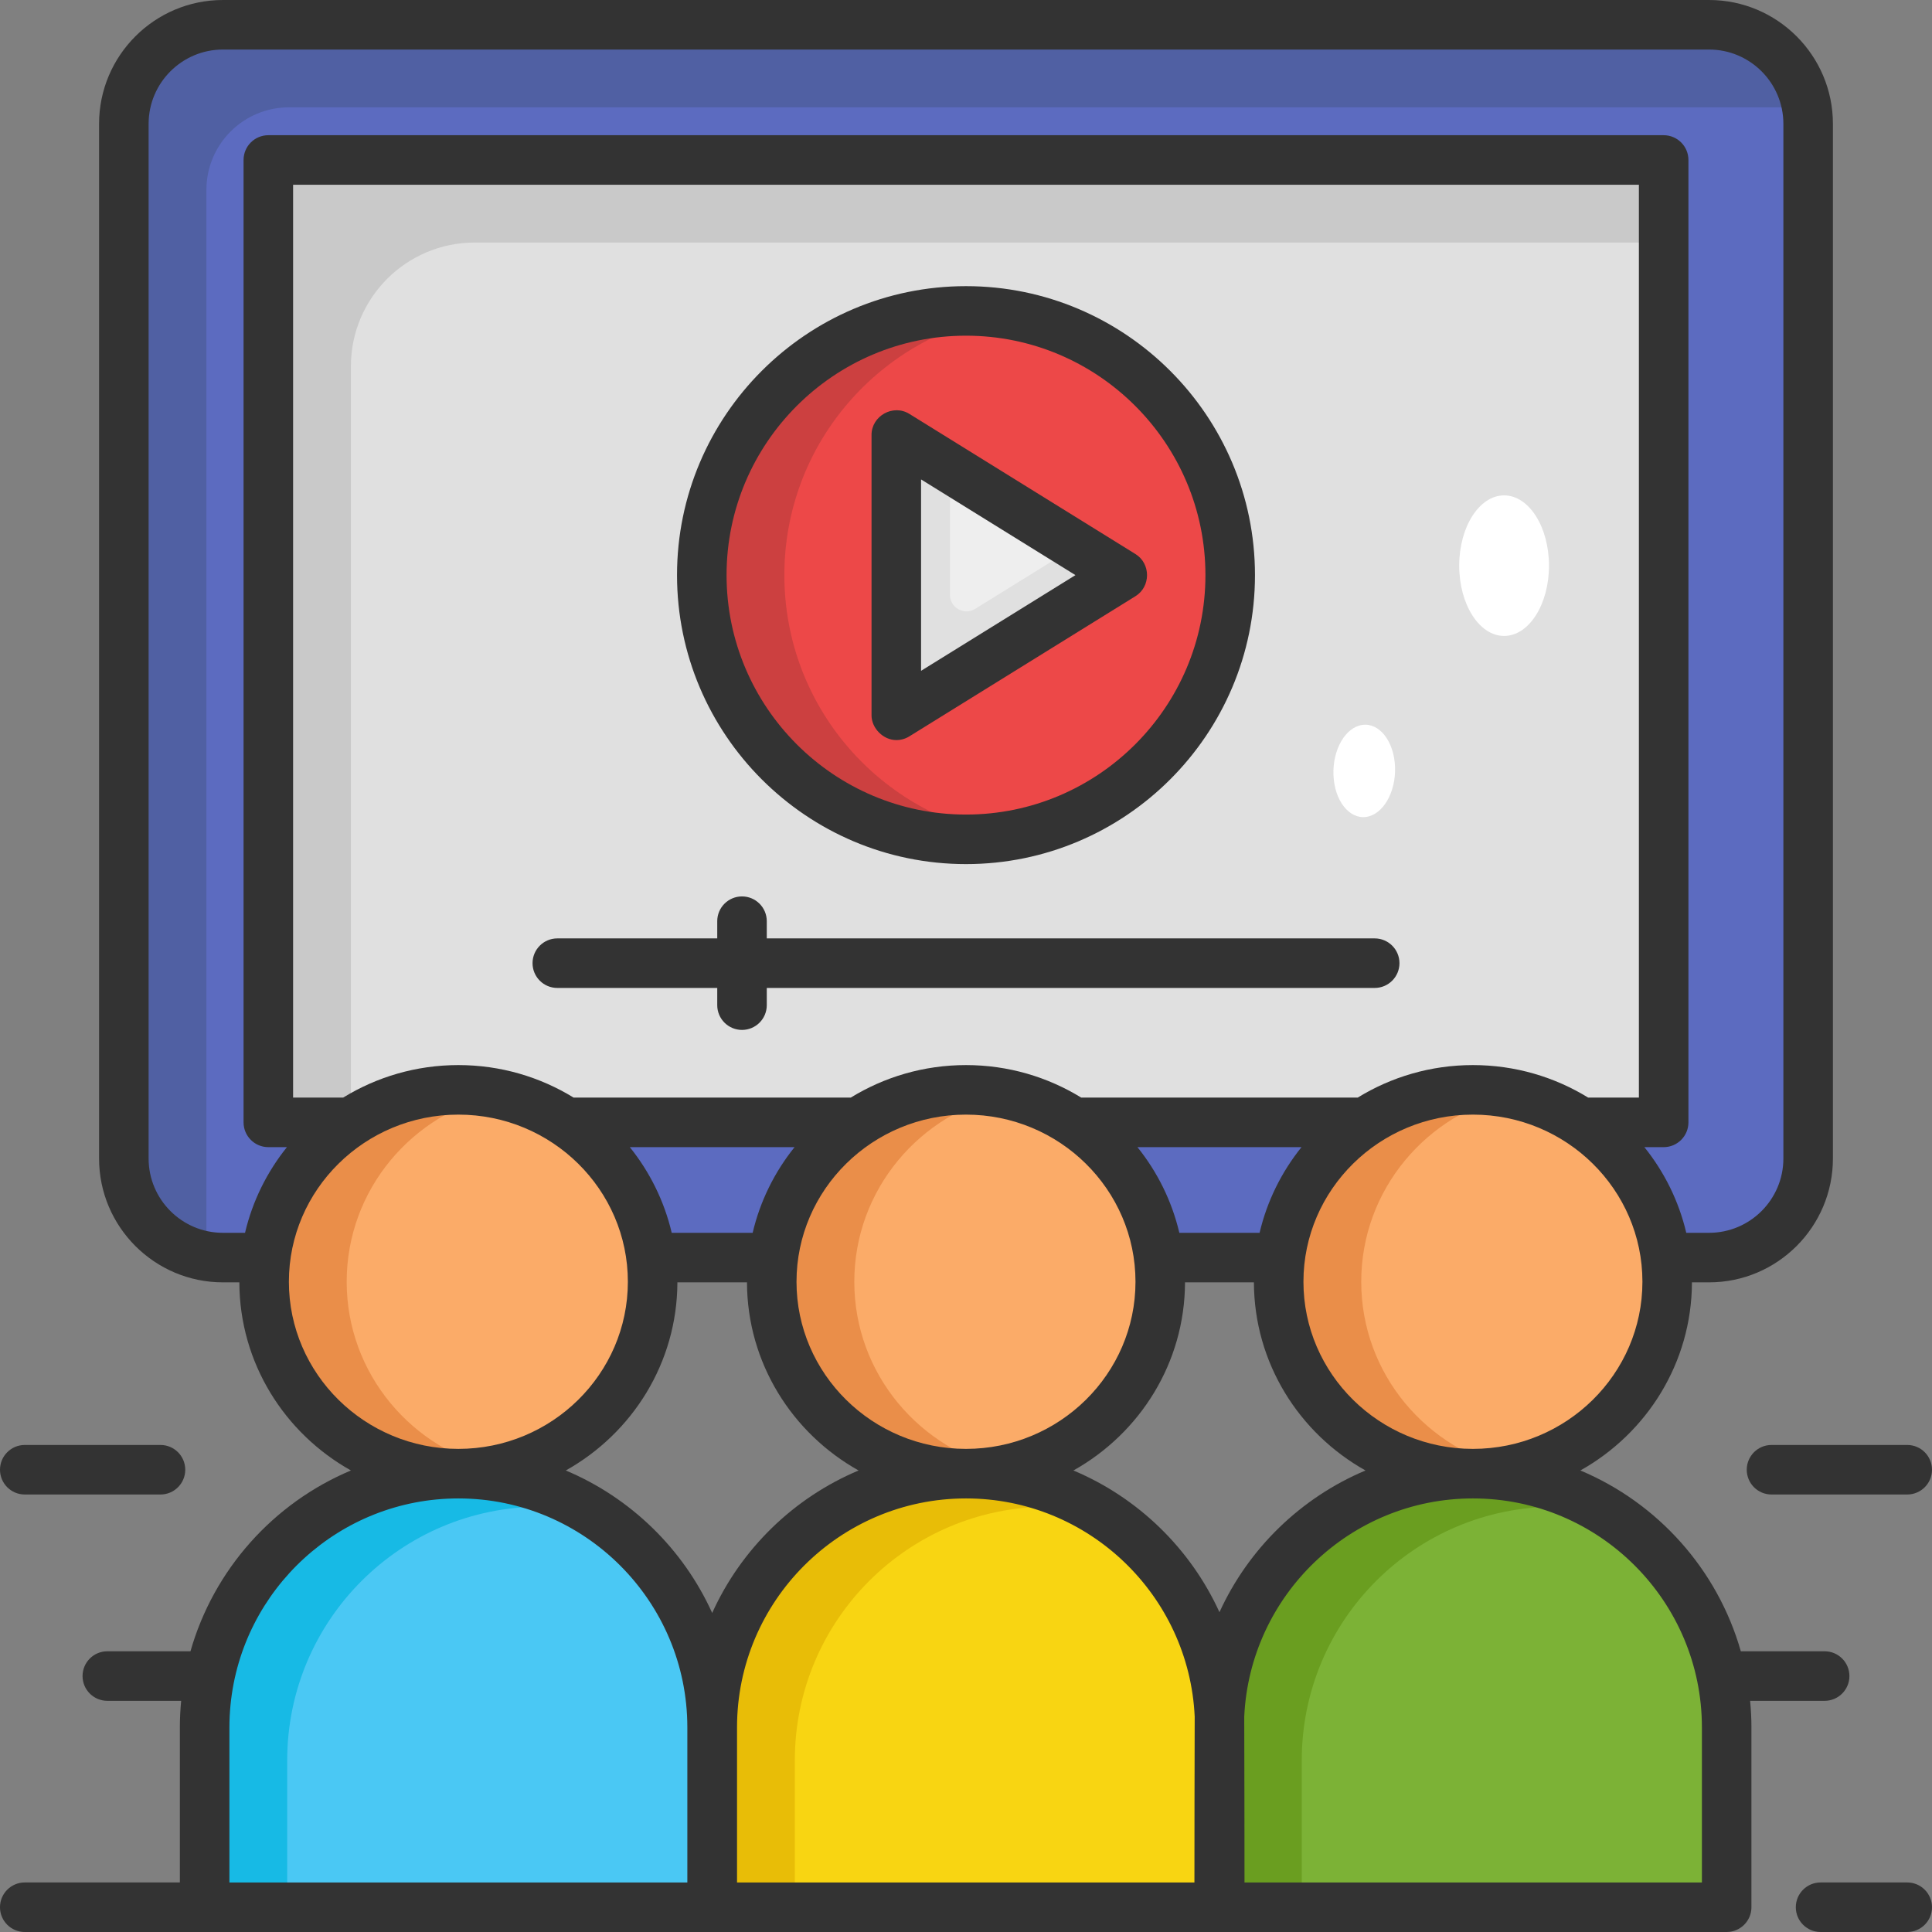 <svg id="Layer_1" enable-background="new 0 0 468 468" height="512" viewBox="0 0 468 468" width="512" xmlns="http://www.w3.org/2000/svg"><rect x="0" y="0" width="468" height="468" fill="#808080" stroke="none"/><g><g><g><path d="m38.875 362.022h-32.875c-3.313 0-6-2.687-6-6s2.687-6 6-6h32.875c3.313 0 6 2.687 6 6s-2.687 6-6 6z" fill="#333"/></g></g><g><g><path d="m462 362.022h-32.875c-3.313 0-6-2.687-6-6s2.687-6 6-6h32.875c3.313 0 6 2.687 6 6s-2.687 6-6 6z" fill="#333"/></g></g><g><g id="XMLID_20_"><g><g id="XMLID_70_"><path d="m414 304.631h-360c-13.255 0-24-10.745-24-24v-250.631c0-13.255 10.745-24 24-24h360c13.255 0 24 10.745 24 24v250.631c0 13.255-10.745 24-24 24z" fill="#5c6bc0"/></g><g><path d="m70 26h367.662c-1.905-11.35-11.771-20-23.662-20h-360c-13.255 0-24 10.745-24 24v250.631c0 11.891 8.65 21.757 20 23.662v-258.293c0-11.046 8.954-20 20-20z" fill="#5060a3"/></g></g><g><g><path d="m65 38.752h338v233.128h-338z" fill="#e0e0e0"/></g><g><path d="m115 58.752h288v-20h-338v233.128h20v-183.128c0-16.569 13.431-30 30-30z" fill="#c9c9c9"/></g></g></g><g><g><circle cx="234" cy="139.316" fill="#ed4848" r="64"/></g><g><path d="m190 139.316c0-31.944 23.405-58.416 54-63.217-3.259-.511-6.597-.783-10-.783-35.346 0-64 28.654-64 64s28.654 64 64 64c3.403 0 6.741-.271 10-.783-30.595-4.802-54-31.274-54-63.217z" fill="#cc4040"/></g><g><path d="m234 209.315c-38.598 0-70-31.402-70-70s31.402-70 70-70 70 31.402 70 70-31.402 70-70 70zm0-128c-31.981 0-58 26.019-58 58s26.019 58 58 58 58-26.019 58-58-26.019-58-58-58z" fill="#333"/></g><g><path d="m217.115 173.275v-67.918l54.784 33.959z" fill="#eee"/></g><g><path d="m230.115 144.089v-30.674l-13-8.058v67.918l54.784-33.959-11.246-6.971-24.431 15.144c-2.664 1.652-6.107-.265-6.107-3.4z" fill="#e0e0e0"/></g></g><g><g><path d="m333 227.315h-147.259v-4.169c0-3.313-2.687-6-6-6s-6 2.687-6 6v4.169h-38.741c-3.313 0-6 2.687-6 6s2.687 6 6 6h38.741v4.17c0 3.313 2.687 6 6 6s6-2.687 6-6v-4.17h147.259c3.313 0 6-2.687 6-6s-2.687-6-6-6z" fill="#333"/></g></g></g><g><g><g><g><path d="m49.571 462h122.929v-43.563c0-33.946-27.519-61.465-61.465-61.465-33.946 0-61.465 27.519-61.465 61.465v43.563z" fill="#4ac8f4"/></g><g><path d="m69.571 426.437c0-33.946 27.519-61.465 61.465-61.465 4.26 0 8.419.435 12.435 1.26-9.416-5.863-20.527-9.26-32.435-9.26-33.946 0-61.465 27.519-61.465 61.465v43.563h20z" fill="#17bae5"/></g></g><g><g><ellipse cx="111.035" cy="310.486" fill="#fbab68" rx="47.057" ry="46.486"/></g><g><path d="m83.979 310.486c0-22.282 15.874-40.894 37.057-45.424-3.224-.69-6.567-1.062-10-1.062-25.989 0-47.057 20.813-47.057 46.486s21.068 46.486 47.057 46.486c3.433 0 6.776-.373 10-1.062-21.184-4.53-37.057-23.141-37.057-45.424z" fill="#ea8e49"/></g></g></g><g><g><g><path d="m172.535 462h122.929v-43.563c0-33.946-27.519-61.465-61.465-61.465-33.946 0-61.465 27.519-61.465 61.465v43.563z" fill="#f8d512"/></g><g><path d="m192.535 426.437c0-33.946 27.519-61.465 61.465-61.465 4.26 0 8.419.435 12.435 1.26-9.416-5.863-20.527-9.26-32.435-9.26-33.946 0-61.465 27.519-61.465 61.465v43.563h20z" fill="#e8bd07"/></g></g><g><g><ellipse cx="234" cy="310.486" fill="#fbab68" rx="47.057" ry="46.486"/></g><g><path d="m206.943 310.486c0-22.282 15.874-40.894 37.057-45.424-3.224-.69-6.567-1.062-10-1.062-25.989 0-47.057 20.813-47.057 46.486s21.068 46.486 47.057 46.486c3.433 0 6.776-.373 10-1.062-21.183-4.53-37.057-23.141-37.057-45.424z" fill="#ea8e49"/></g></g></g><g><g><g><path d="m295.333 462h122.929v-43.563c0-33.946-27.519-61.465-61.465-61.465-33.946 0-61.465 27.519-61.465 61.465v43.563z" fill="#7cb236"/></g><g><path d="m315.333 426.437c0-33.946 27.519-61.465 61.465-61.465 4.26 0 8.419.435 12.435 1.26-9.416-5.863-20.527-9.26-32.435-9.26-33.946 0-61.465 27.519-61.465 61.465v43.563h20z" fill="#6a9e20"/></g></g><g><g><ellipse cx="356.798" cy="310.486" fill="#fbab68" rx="47.057" ry="46.486"/></g><g><path d="m329.741 310.486c0-22.282 15.874-40.894 37.057-45.424-3.224-.69-6.567-1.062-10-1.062-25.989 0-47.057 20.813-47.057 46.486s21.068 46.486 47.057 46.486c3.433 0 6.776-.373 10-1.062-21.183-4.53-37.057-23.141-37.057-45.424z" fill="#ea8e49"/></g></g></g></g><g><g><path d="m462 468h-20.99c-3.313 0-6-2.687-6-6s2.687-6 6-6h20.99c3.313 0 6 2.687 6 6s-2.687 6-6 6z" fill="#333"/></g></g><g><path d="m323.013 187.74c.239 6.157 3.772 10.702 7.891 10.151s7.264-5.989 7.025-12.147c-.239-6.157-3.772-10.702-7.891-10.151-4.119.552-7.264 5.99-7.025 12.147z" fill="#fff"/></g><g><ellipse cx="364.348" cy="137.024" fill="#fff" rx="10.875" ry="17.024"/></g><g><path d="m217.115 179.274c-3.142 0-6-2.852-6-6v-67.918c0-4.621 5.234-7.534 9.161-5.1l54.784 33.959c3.722 2.307 3.722 7.892 0 10.199l-54.784 33.959c-.966.6-2.063.901-3.161.901zm6-63.139v46.361l37.396-23.181z" fill="#333"/></g><path d="m442 400h-20.309c-5.636-19.805-20.108-35.927-38.87-43.801 16.081-8.994 26.977-26.039 27.031-45.568h4.148c16.542 0 30-13.458 30-30v-250.631c0-16.542-13.458-30-30-30h-360c-16.542 0-30 13.458-30 30v250.631c0 16.542 13.458 30 30 30h3.981c.054 19.529 10.95 36.573 27.031 45.568-18.762 7.874-33.234 23.996-38.87 43.801h-20.142c-3.313 0-6 2.687-6 6s2.687 6 6 6h17.888c-.202 2.126-.317 4.299-.317 6.437v37.563h-37.571c-3.313 0-6 2.686-6 6s2.687 6 6 6h412.263c3.313 0 6-2.686 6-6v-43.563c0-2.172-.115-4.317-.317-6.437h18.054c3.313 0 6-2.687 6-6s-2.687-6-6-6zm-85.202-49.028c-22.639 0-41.057-18.162-41.057-40.486s18.418-40.486 41.057-40.486 41.057 18.162 41.057 40.486c-.001 22.324-18.418 40.486-41.057 40.486zm-51.678-52.341h-19.441c-1.809-7.699-5.328-14.757-10.148-20.751h39.738c-4.821 5.994-8.341 13.052-10.149 20.751zm-43.203-32.752c-8.116-4.988-17.68-7.879-27.917-7.879s-19.801 2.891-27.916 7.879h-67.132c-8.115-4.988-17.679-7.879-27.916-7.879s-19.801 2.891-27.916 7.879h-12.12v-221.127h326v221.127h-12.286c-8.115-4.988-17.679-7.879-27.917-7.879s-19.801 2.891-27.917 7.879zm13.14 44.607c0 22.324-18.418 40.486-41.057 40.486s-41.057-18.162-41.057-40.486 18.418-40.486 41.057-40.486 41.057 18.162 41.057 40.486zm-92.735-11.855h-19.608c-1.809-7.699-5.328-14.757-10.148-20.751h39.905c-4.821 5.994-8.341 13.052-10.149 20.751zm-122.965 0h-5.357c-9.925 0-18-8.075-18-18v-250.631c0-9.925 8.075-18 18-18h360c9.925 0 18 8.075 18 18v250.631c0 9.925-8.075 18-18 18h-5.524c-1.809-7.699-5.328-14.757-10.148-20.751h4.672c3.313 0 6-2.687 6-6v-233.128c0-3.313-2.687-6-6-6h-338c-3.314 0-6 2.687-6 6v233.127c0 3.313 2.686 6 6 6h4.506c-4.82 5.995-8.34 13.053-10.149 20.752zm10.622 11.855c0-22.324 18.417-40.486 41.056-40.486s41.057 18.162 41.057 40.486-18.418 40.486-41.057 40.486-41.056-18.162-41.056-40.486zm96.521 145.514h-110.929v-37.563c.002-1.817.092-3.629.27-5.437 2.741-28.041 26.446-50.028 55.195-50.028 30.583 0 55.464 24.881 55.464 55.465zm-29.448-99.798c16.084-8.993 26.984-26.04 27.037-45.572h16.856c.054 19.532 10.953 36.578 27.037 45.572-15.728 6.605-28.444 19.004-35.466 34.515-7.02-15.51-19.736-27.909-35.464-34.515zm152.281 99.798h-110.798v-37.563c0-30.583 24.881-55.465 55.465-55.465 29.712 0 54.037 23.485 55.399 52.867-.033.864-.066 40.161-.066 40.161zm-29.315-99.798c16.084-8.993 26.983-26.04 27.036-45.571h16.689c.054 19.531 10.953 36.578 27.036 45.571-15.665 6.579-28.343 18.907-35.381 34.331-7.037-15.424-19.715-27.752-35.38-34.331zm152.245 99.798h-110.798s-.033-39.297-.066-40.161c1.362-29.382 25.687-52.867 55.399-52.867 30.583 0 55.465 24.881 55.465 55.465z" fill="#333"/></g></svg>